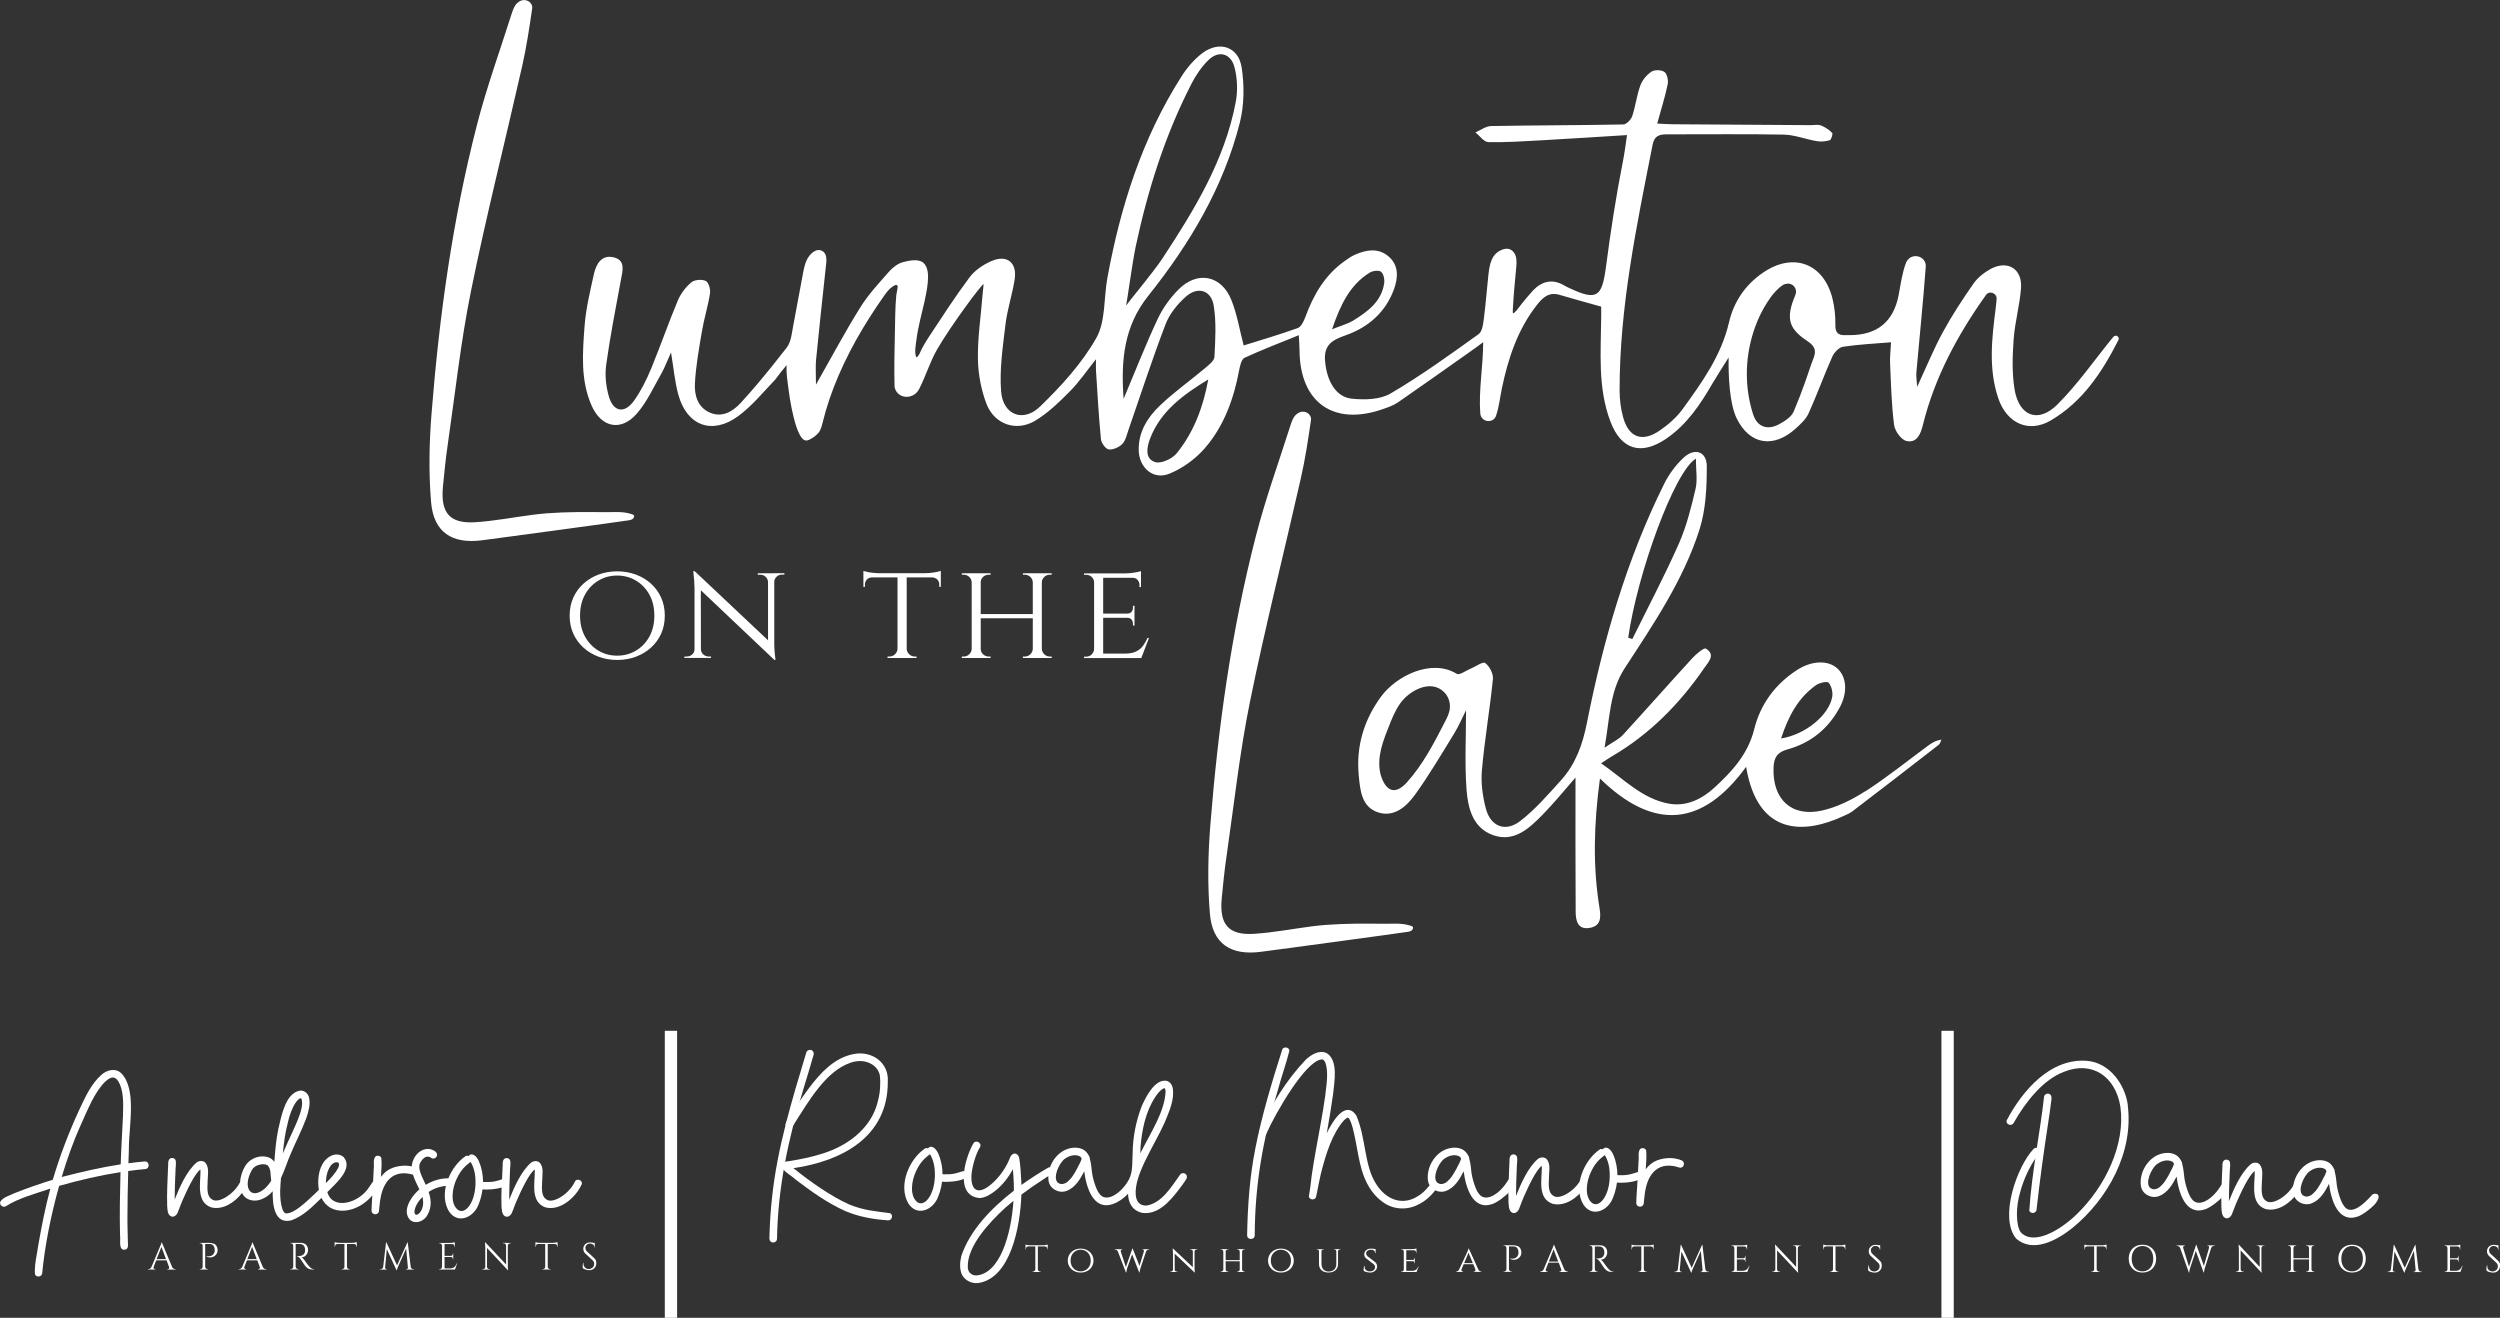 <?xml version="1.0" encoding="UTF-8"?>
<svg id="Layer_1" xmlns="http://www.w3.org/2000/svg" viewBox="0 0 473.45 249.57">
  <rect x="0" y="0" width="473.45" height="249.57" fill="#333333" stroke="none"/>
  <defs>
    <style>
      .cls-1 {
        fill: #fff;
      }
    </style>
  </defs>
  <g>
    <path class="cls-1" d="M400.2,63.82l-.02.02c-3.49,4.28-6.66,8.88-10.55,12.76-3.62,3.62-7.26,2.24-8.11-2.85-.51-3.09-.4-6.33-.18-9.47.24-3.25,1.15-6.45,1.4-9.7.28-3.64-2.51-5.38-5.73-3.66-1.24.67-2.47,1.65-3.28,2.8-2.07,2.97-4.07,6.02-5.8,9.2-1.71,3.14-3.07,6.48-4.86,10.34-.08-1.34-.21-2.03-.15-2.7.59-6.69,1.29-13.38,1.78-20.07v-.26c-.11-1.71-2.39-2.34-3.43-.99-.13.17-.24.34-.31.53-.74,1.93-1,4.04-1.39,6.09-.97,5.08-4.07,7.62-9.31,7.61-.27,0-.55-.01-.82,0-1.36.05-1.89-.5-1.86-1.96.03-1.62-.14-3.28-.52-4.86-1.63-6.78-7.43-8.95-13.16-5.03-3.4,2.32-5.56,5.54-6.47,9.46-1.47,6.3-5.13,11.37-8.81,16.44-1.15,1.58-2.74,2.95-4.36,4.05-3.26,2.22-5.78,1.29-6.85-2.47-.47-1.64-.68-3.4-.69-5.1-.03-15.82,3.22-31.22,6.26-46.63.32-1.66,1.3-1.94,2.71-1.93,7.36.02,14.72-.09,22.09.05,2.1.04,4.18.89,6.29,1.24.8.14,1.69.06,2.46-.18.28-.09.61-1.2.45-1.38-.58-.59-1.33-1.1-2.11-1.41-.55-.22-1.26-.06-1.89-.06-8.73-.05-17.45-.11-26.18-.17-.86,0-1.74-.07-2.96-.13.74-2.71,1.49-5.03,1.98-7.4.16-.75-.07-1.97-.59-2.36-.56-.43-1.89-.46-2.48-.07-.91.6-1.74,1.62-2.11,2.64-.68,1.86-.89,3.89-1.53,5.78-.22.66-1.09,1.57-1.68,1.58-8.34.16-16.7.15-25.04.3-1,.02-1.99.78-2.97,1.2.81.65,1.61,1.82,2.44,1.84,3.34.08,6.71-.16,10.05-.34,5.3-.3,10.61-.64,16.22-.99-.36,2.43-.47,3.41-.8,5.08-1.3,6.56-2.31,13.18-3.18,19.81-.76,5.8-1.7,6.54-6.93,4.09-.33-.16-.66-.3-.97-.49-2.23-1.33-4.23-.83-5.91.92-.75.83-1.47,1.68-2.17,2.55-.37.47-.72,1-1.14,1.43-.22.24-.36.35-.44.34-.11,0-.11-.24-.09-.66.13-2.62.38-5.24.63-7.86.07-.72.14-1.47-.05-2.18s-.72-1.36-1.44-1.49c-.36-.06-.72,0-1.07.13-2.16.76-2.47,2.86-2.7,4.84-.3,2.66-.48,5.32-.82,7.97-.14,1.11-.28,2.67-1.01,3.2-5.45,3.91-10.9,7.86-16.68,11.25-1.99,1.17-4.93,1.24-7.35.99-3.07-.32-4.76-3.39-5.07-7.18-.25-3.02,1.37-3.94,3.89-4.82,4.27-1.49,7.59-4.37,9.17-8.74.78-2.17.97-4.58-1.13-6.28-1.92-1.56-4.09-1.18-6.19-.28-.74.32-1.43.8-2.09,1.28-3.7,2.65-5.85,6.37-7.38,10.55-.29.78-.78,1.85-1.43,2.09-3.39,1.23-6.85,2.23-10.25,3.3-.76-2.88-1.23-5.87-2.33-8.61-1.9-4.72-6.47-5.59-10.05-1.95-1.57,1.59-2.95,3.51-3.9,5.53-2.26,4.82-4.2,9.78-6.46,15.14-.53-7.3.05-13.72,4.68-19.52,7.82-9.8,14.22-20.5,17.33-32.78.84-3.32.87-7.05.35-10.45-.6-3.95-4.23-5.13-7.44-2.72-1.55,1.17-2.91,2.76-3.96,4.42-7.44,11.68-11.55,24.61-14.03,38.13-.7,3.84-.31,8.24-2.11,11.42-2.73,4.8-6.63,9.08-10.64,12.96-3.22,3.11-7.04,1.57-7.38-2.88-.32-4.18.33-8.47.83-12.67.34-2.87,1.3-5.67,1.74-8.53.49-3.2-1.47-4.76-4.43-3.46-1.53.68-3.11,1.73-4.09,3.04-2.77,3.7-5.27,7.59-7.82,11.45-.44.66-.82,1.35-1.21,2.05-.23.41-.61,1.56-1.06,1.68-.45-.81-.09-2.57.03-3.49.16-1.22.41-2.43.69-3.63.54-2.32,1.19-4.64,1.43-7.02.12-1.17.15-2.91-.83-3.76-.95-.83-2.74-.41-3.84-.13-.99.25-1.97,1.01-2.66,1.8-1.91,2.18-3.93,4.33-5.45,6.78-2.86,4.58-5.4,9.36-8.39,14.62,0-1.94-.11-3.34.02-4.72.57-5.87,1.22-11.74,1.85-17.61.1-.92.34-2.3-.57-2.91-1.18-.8-2.45.49-2.97,1.49-.44.85-.62,1.8-.8,2.75l-1.89,10.13c-.24,1.29-.37,2.82-1.18,3.86-.92,1.18-1.84,2.35-2.78,3.52-1.91,2.36-3.85,4.7-5.91,6.93-1.46,1.59-3.5,2.89-5.86,1.86-2.32-1.01-2.95-3.3-2.84-5.49.18-3.33.78-6.65,1.34-9.95.41-2.41,1.16-4.77,1.53-7.18.11-.75-.28-2.07-.82-2.32-.74-.34-2.11-.24-2.72.27-1.06.89-2.01,2.13-2.55,3.41-1.79,4.27-3.3,8.66-5.07,12.94-.87,2.1-1.91,4.2-3.22,6.04-1.81,2.55-3.95,2.18-4.8-.84-.53-1.88-.76-4-.49-5.92.75-5.39,1.8-10.74,2.79-16.09.32-1.74.95-3.72-1.38-4.28-2.24-.55-3.3,1.24-3.72,3.11-.72,3.27-1.53,6.57-1.78,9.89-.37,5.05-.81,10.2,1.32,15.05,1.84,4.21,5.58,5,8.59,1.53,1.93-2.22,3.18-5.03,4.66-7.62.64-1.13,1.08-2.36,1.8-3.95.52,3.07.72,5.63,1.4,8.05,1.62,5.85,6.41,7.63,11.33,4.01,2.6-1.91,4.7-4.51,6.96-6.86.7-.93,1.45-1.91,2.2-2.8-.01.07-.01.14-.01.21-.06,1.41.18,2.87.36,4.27.32,2.45.76,4.91,1.52,7.26.13.39.29.78.47,1.15.26.54.75,1.48,1.49,1.39.22-.03.42-.12.61-.22.57-.3,1.11-.68,1.54-1.17.51-.59.64-1.22.83-1.95.19-.74.38-1.48.59-2.22.43-1.49.93-2.95,1.48-4.39,1.19-3.11,2.64-6.13,4.26-9.04,1.61-2.89,3.4-5.68,5.3-8.38.45-.64.95-1.32,1.6-1.76.24-.17.75-.5.95-.21.16.24-.2,1.51-.22,1.84-.23,2.47-.21,4.96-.27,7.43-.08,3.25-.14,6.51-.06,9.76,0,.16.03.32.09.49.65,1.95,3.33,2.06,4.42.32.06-.09.11-.2.17-.29,1.24-2.42,2.02-5.09,3.37-7.44,2.5-4.35,8.53-12.52,8.82-12.38-.07.75-.16,1.5-.22,2.25-.32,3.98-.93,7.97-.86,11.95.05,2.85.61,5.83,1.63,8.49,1.48,3.84,5.59,5.3,9.15,3.21,2.47-1.46,4.62-3.57,6.67-5.63,1.72-1.73,3.11-3.8,4.91-6.05,0,1.05-.03,1.59,0,2.14.28,4.34.52,8.69.94,13.01.07.72.9,1.86,1.48,1.93.82.1,1.96-.41,2.57-1.04.64-.66.84-1.76,1.17-2.68,2.32-6.68,4.5-13.42,7.03-20.02.74-1.95,2.25-3.78,3.83-5.19,2.26-2.01,4.81-1.24,5.28,1.72.51,3.16.3,6.47.13,9.7-.04.74-1.09,1.53-1.8,2.14-2.84,2.39-5.91,4.55-8.57,7.11-2.31,2.22-4.03,4.95-3.97,8.39.07,3.36,2.77,5.72,5.83,4.46,2.49-1.01,4.92-2.78,6.69-4.82,3.64-4.19,5.49-9.35,6.51-14.81.16-.82.43-2.04,1.01-2.31,3.26-1.51,6.61-2.78,10.28-4.28.07,1.39.13,2.18.14,2.97.1,9.76,6.43,14.25,15.65,11.07,1.03-.35,2.1-.71,2.99-1.32,4.55-3.14,9.05-6.34,13.57-9.53.68-.49,1.72-1.2,2.57-1.87,0,4.51-.89,9.14-.55,13.5.13,1.69,2.48,1.99,3.01.38v-.03c.55-1.63.72-3.37,1.07-5.06,1.18-5.66,2.95-11.07,6.55-15.72,1.09-1.4,2.28-2.65,4.35-2.04,2.57.76,5.17,1.47,7.92,2.24v1.8c-.05,6.71-.7,13.48,1.74,19.95,2.03,5.36,5.81,6.49,10.54,3.28,3.95-2.68,6.51-6.53,8.84-10.57.51-.89,2.57-4.12,3.01-4.83-.06,3.39.15,8.74,1.53,11.54,2.47,5.03,7,5.69,11.17,1.92.93-.84,1.95-1.78,2.45-2.89,1.6-3.53,2.91-7.2,4.49-10.74.35-.78,1.25-1.74,2.01-1.86,2.93-.45,5.92-.58,9.11-.85-.07,1.34-.24,2.68-.18,4.02.17,3.88.26,7.79.76,11.64.14,1.14,1.34,2.8,2.33,3.03,1.94.45,2.69-1.26,3.11-3,2.24-9.05,6.57-17.09,11.94-24.62,0,0,.01-.02.02-.03.66-.91,2.11-.34,2.01.78-.05.59-.1,1.19-.18,1.78-.72,5.7-1.4,11.41.5,17.01,1.61,4.76,5.77,6.63,9.91,4.21,6.09-3.57,9.75-9.18,12.84-15.24.31-.61-.52-1.14-.95-.61h0ZM259.38,51.64c.57-.36,1.72-.51,2.15-.18.49.37.71,1.45.61,2.15-.5,3.5-3.11,5.38-5.82,7.07-1.01.63-2.21.93-4.06,1.68,1.63-4.76,3.41-8.41,7.13-10.73h0ZM225.61,15.91c.85-1.65,1.94-3.27,3.26-4.55,1.92-1.87,4.2-1.27,4.9,1.31.57,2.11.66,4.54.25,6.69-2.1,11.02-7.84,20.39-13.88,29.59-1.69,2.57-6.59,8.44-6.88,8.91.16-.53,1.17-8.12,1.82-11.17,2.28-10.68,5.53-21.04,10.54-30.78h0ZM222.81,85.88c-.84,1.03-2.98,1.99-4.07,1.63-2.01-.67-1.53-2.89-.93-4.47,2.02-5.25,6.36-8.34,11.01-11.18-.94,5.18-2.72,9.99-6.01,14.03h0ZM342.96,69.14c-.34,1.01-.68,2.01-1.03,3.01-.69,1.95-1.43,3.88-2.24,5.79-.44,1.03-1.73,1.85-2.82,2.43-2.14,1.14-4.06.49-4.83-1.8-.09-.26-.16-.51-.24-.77-1.33-4.6-1.3-9.52.02-14.13.73-2.53,1.8-4.95,3.39-7.2.67-.95,1.49-1.88,2.45-2.5.23-.15.51-.22.82-.25,1.13-.12,1.97,1.03,1.54,2.09v.02c-.74,1.78-1.55,3.95-.68,5.82.41.89,1.14,1.59,1.89,2.2.87.7,2.32,1.3,2.47,2.56.1.86-.48,1.92-.74,2.72h0Z"/>
    <path class="cls-1" d="M353.23,149.85c-2.47,1.59-5.28,2.99-8.12,3.64-5.84,1.32-9.45-2.09-9.24-8.09.07-1.86.64-2.93,2.64-3.48,4.39-1.2,7.76-3.93,9.91-7.97,1.54-2.89,1.28-5.75-.44-7.34-1.74-1.62-4.85-1.53-7.6.24-4.18,2.68-7,6.53-8.16,11.22-1.18,4.75-4.17,7.99-7.51,11.06-2.41,2.22-5.37,3.68-8.7,3.06-5.07-.95-8.53-4.69-12.79-7.63.93-.61,1.43-.97,1.97-1.28,7.21-4.2,12.9-9.98,17.59-16.81.77-1.12,2.18-2.48.28-3.64-.37-.22-1.86,1.04-2.59,1.84-4.41,4.81-8.72,9.7-13.13,14.51-.75.82-1.85,1.31-3.47,2.42,1.01-5.63.96-10.66,3.79-15.01,5.46-8.38,11.13-16.7,14.19-26.3,1.2-3.78,1.39-8,1.38-12.01-.01-2.78-2.28-3.55-4.37-1.62-1.49,1.38-2.79,3.14-3.7,4.97-7.11,14.34-11.53,29.6-14.62,45.23-.82,4.15-2.15,7.87-4.97,10.97-2.43,2.68-4.83,5.47-7.67,7.66-2.81,2.16-5.6,1.05-6.51-2.36-.61-2.33-.96-4.86-.75-7.25.51-5.78,1.51-11.51,2.09-17.29.1-1-.66-2.43-1.47-3.03-.43-.32-1.85.71-2.83,1.11-.85.35-2.05,1.24-2.53.95-4.84-2.99-11.56.44-14.4,4.36-3.23,4.45-4.7,9.4-4.18,14.87.27,2.82.52,5.99,3.7,7.01,3.01.96,5.33-1.12,6.93-3.32,2.7-3.74,5.05-7.74,7.47-11.68.86-1.39,1.49-2.93,2.22-4.36,0,5.07-.27,10.06.09,15,.26,3.53,1.18,7.32,5.08,8.68,3.95,1.36,6.75-1.28,9.26-3.82,2.26-2.3,4.29-4.81,6.3-7.11,0,8.46-.03,16.97.03,25.48.01,1.57.38,3.35,2.57,3.01,2.08-.32,2.28-1.75,1.96-3.7-1.3-7.93-1.11-15.86.07-24.61,10.18,9.95,19.41,9.17,27.68-2.21,2.18,13.1,10.97,12.8,18.45,9.32.57-.27,1.19-.51,1.68-.89,5.47-4.18,10.93-8.38,16.36-12.61.26-.2.33-.64.49-.96-1.12.16-1.84.64-2.55,1.16-3.95,2.91-7.78,6-11.9,8.66h0ZM343.91,129.76c.64-.45,2.1-.79,2.39-.47.55.62.83,1.8.69,2.65-.59,3.47-5.06,7.18-9.69,7.91,1.38-4.21,3.22-7.68,6.61-10.09h0ZM321.17,86.85c0,2.2.33,4.07-.07,5.76-.83,3.52-1.72,7.09-3.17,10.38-2.71,6.11-5.84,12.03-8.8,18.04-.26-.09-.52-.18-.78-.26,1.72-12.08,8.72-31.47,12.82-33.92h0ZM274.58,134.12c-.09.94-.53,1.8-.97,2.64-2.06,4.01-4.16,8.07-7.18,11.41-.79.88-1.93,1.77-3.03,1.36-.53-.2-.92-.66-1.22-1.14-.95-1.55-1.13-3.48-.87-5.28.12-.83.32-1.65.57-2.45.29-.93.65-1.85,1.01-2.76.63-1.62,1.27-3.26,2.28-4.69,1.69-2.39,5.73-4.67,8.29-2.16.8.78,1.23,1.95,1.11,3.07h0Z"/>
    <path class="cls-1" d="M118.5,98.61c.45-.06,1.15-.07,1.45-.47.06-.07.1-.17.13-.28.01-.07.02-.15,0-.21-.1-.23-.61-.32-.82-.39-.34-.1-.7-.17-1.06-.21-.72-.09-1.45-.09-2.17-.07-1.38.03-2.77,0-4.15-.01-3.67-.01-7.34.05-10.98.52s-7.26,1.18-10.93,1.41c-4.85.3-6.55-1.82-6.09-6.7.25-2.62.51-5.24.89-7.84,1.42-9.78,2.48-19.65,4.44-29.32,2.89-14.23,6.47-28.32,9.67-42.48.82-3.63,1.38-7.32,1.91-11,.01-.11.01-.22,0-.33-.2-1.07-1.48-1.55-2.41-.97-.2.13-.39.27-.55.44-.53.57-.78,1.43-1.03,2.2-2.2,6.92-4.68,13.76-6.48,20.78-4.61,17.9-7.13,36.17-8.59,54.57-.45,5.59-.56,11.28-.09,16.86.48,5.69,3.95,7.96,9.69,7.2,1.8-.24,3.61-.48,5.41-.72,3.7-.49,7.39-1,11.09-1.5.32-.04.63-.09.95-.13,1.86-.25,3.71-.51,5.57-.76.93-.13,1.86-.26,2.78-.39.47-.06.93-.13,1.39-.2Z"/>
    <path class="cls-1" d="M266.75,175.21c-.34-.1-.7-.17-1.06-.21-.72-.09-1.45-.09-2.17-.07-1.38.03-2.77,0-4.15-.01-3.67-.01-7.34.05-10.98.52s-7.26,1.18-10.93,1.41c-4.85.3-6.55-1.82-6.09-6.7.25-2.62.51-5.24.89-7.84,1.42-9.78,2.48-19.65,4.44-29.32,2.89-14.23,6.47-28.32,9.67-42.48.82-3.63,1.38-7.32,1.91-11,.01-.11.01-.22,0-.33-.2-1.07-1.48-1.55-2.41-.97-.2.13-.39.27-.55.44-.53.57-.78,1.43-1.03,2.2-2.2,6.92-4.68,13.76-6.48,20.78-4.61,17.9-7.13,36.16-8.59,54.56-.45,5.59-.56,11.28-.09,16.86.48,5.69,3.95,7.96,9.69,7.2,1.8-.24,3.61-.48,5.41-.72,3.7-.49,7.39-1,11.09-1.5.32-.04.63-.09.95-.13,1.86-.25,3.71-.51,5.57-.76.93-.13,1.86-.26,2.78-.39.47-.06.93-.13,1.39-.2.45-.06,1.15-.07,1.45-.47.06-.07.1-.17.13-.28.01-.07.02-.15,0-.21-.1-.23-.61-.32-.82-.39h-.01Z"/>
    <path class="cls-1" d="M154.01,199.17c-.29-.54-1.17-.43-1.32.17-2.71,9.01-5.5,18.06-6.48,27.46-.26,2.31-.41,4.63-.48,6.95.02.45-.16.99.19,1.35.42.45,1.25.11,1.23-.51.17-9.73,2.12-18.85,5.01-28.4.63-2.05,1.25-4.1,1.84-6.16.09-.28.18-.58.01-.85Z"/>
  </g>
  <g>
    <path class="cls-1" d="M123.27,110.52c-.83-.75-1.79-1.32-2.88-1.72-1.1-.4-2.27-.6-3.51-.6s-2.41.2-3.5.6c-1.09.4-2.04.98-2.87,1.72s-1.47,1.63-1.94,2.66c-.46,1.02-.69,2.16-.69,3.41s.23,2.38.69,3.41c.46,1.02,1.11,1.91,1.94,2.66s1.79,1.32,2.87,1.72c1.09.4,2.25.6,3.5.6s2.42-.2,3.51-.6,2.06-.98,2.88-1.72,1.47-1.63,1.94-2.66c.46-1.02.69-2.16.69-3.41s-.23-2.38-.69-3.41c-.46-1.02-1.11-1.91-1.94-2.66ZM122.99,120.54c-.62,1.14-1.47,2.03-2.54,2.67s-2.26.96-3.58.96-2.48-.32-3.55-.96-1.91-1.53-2.54-2.67c-.62-1.14-.93-2.46-.93-3.95s.31-2.84.93-3.97c.62-1.13,1.47-2.02,2.54-2.66,1.07-.64,2.25-.96,3.55-.96s2.51.32,3.58.96c1.07.64,1.91,1.53,2.54,2.66.62,1.13.93,2.45.93,3.97s-.31,2.81-.93,3.95Z"/>
    <path class="cls-1" d="M146.55,108.57h-3.04v.27h.45c.41,0,.76.13,1.04.4.28.27.44.6.45.99v11.03l-13.89-13.09h-.27c.16,1.32.24,2.43.24,3.34v11.43c0,.39-.14.72-.43.99-.29.27-.63.4-1.04.4h-.45v.27h5.05v-.27h-.45c-.39,0-.73-.13-1.03-.4-.29-.27-.44-.6-.44-.99h0l-.02-11.16,13.91,13.18h.24c-.09-.66-.15-1.25-.19-1.78-.04-.53-.05-1.07-.05-1.64v-11.33c0-.39.15-.72.44-.99.29-.27.64-.4,1.03-.4h.45v-.27h-2Z"/>
    <path class="cls-1" d="M176.32,108.48c-.4.04-.78.07-1.14.07h-8.68c-.36,0-.74-.02-1.15-.07-.41-.04-.78-.1-1.11-.17-.33-.07-.57-.13-.73-.19v3.02h.29v-.43c0-.37.12-.69.36-.95.24-.26.57-.4.98-.41h4.83v13.54c-.02.39-.18.73-.48,1.02s-.67.43-1.09.43h-.32v.27h5.5v-.27h-.29c-.43,0-.79-.14-1.1-.43-.3-.28-.46-.62-.48-1.02v-13.54h4.83c.41.02.73.16.98.41.24.26.36.57.36.95v.43h.29v-3.02c-.16.05-.41.12-.75.19-.34.07-.71.13-1.11.17Z"/>
    <path class="cls-1" d="M197.22,108.57h-3.5v.27h.32c.43,0,.79.14,1.08.41.29.28.45.62.47,1.03v6.01h-9.86v-6.01c0-.41.15-.75.45-1.03.3-.28.67-.41,1.1-.41h.32v-.27h-5.45v.27h.32c.43,0,.79.14,1.08.41.29.28.45.62.47,1.03v12.61c-.02.39-.17.73-.47,1.02-.29.28-.65.43-1.08.43h-.32v.27h5.45v-.27h-.32c-.43,0-.79-.14-1.1-.43-.3-.28-.45-.62-.45-1.02v-5.8h9.86v5.8c-.02.39-.17.73-.47,1.02-.29.28-.65.43-1.08.43h-.32v.27h5.45v-.27h-.32c-.43,0-.79-.14-1.08-.43-.29-.28-.45-.62-.47-1.02v-12.61c.02-.41.17-.75.47-1.03.29-.28.65-.41,1.08-.41h.32v-.27h-1.95Z"/>
    <path class="cls-1" d="M217.33,120.78c-.25.57-.54,1.08-.88,1.54-.34.45-.78.81-1.32,1.07-.54.26-1.26.39-2.15.39h-4.06v-6.78h4.54c.37,0,.65.11.83.33s.27.49.27.79v.35h.29v-3.74h-.29v.35c0,.3-.09.57-.27.79s-.45.33-.83.33h-4.54v-6.78h5.53c.41,0,.73.13.98.4s.36.59.36.96v.4h.29v-3.02c-.23.09-.66.18-1.28.28-.62.1-1.21.15-1.76.15h-7.75v.27h.37c.44,0,.81.13,1.09.4.28.27.44.61.45,1.02v12.63c-.02.39-.17.73-.45,1.02s-.65.43-1.09.43h-.37v.27h10.84l1.47-3.82h-.27Z"/>
  </g>
  <rect class="cls-1" x="125.9" y="195.21" width="2.33" height="54.36"/>
  <rect class="cls-1" x="367.67" y="195.21" width="2.33" height="54.36"/>
  <path class="cls-1" d="M300.1,224.79c-.08-.08-.16-.2-.22-.33-.03-.04-.06-.07-.09-.11-.08-.12-.12-.26-.13-.4-.03-.14-.03-.29.02-.43.09-.26.16-.51.24-.77-.15.05-.28.15-.36.31-1.12,2.36-3.97,4.08-5.2,3.51-1.1-.53-1.13-1.67-1.01-3.8.03-1.06.31-2.32-.41-3.22-.44-.49-1.19-.44-1.69-.07-1.89,1.62-3.22,4.68-4.15,7.02,0-1.63.08-3.8.15-5.26-.02-.72.18-1.48.03-2.18-.16-.47-.84-.59-1.17-.23-.38.46-.18,1.13-.27,1.68-.09,2.4-.24,4.79-.16,7.19.06.61.03,1.33.48,1.81.67.6,1.41-.08,1.6-.78.15-.43.86-2.2.77-1.96.92-2.11,2.29-5.04,3.43-6,0,0,0,.01,0,.02.01.1.02.21.03.31,0,2.35-.83,5.85,2.02,6.87,2.35.6,4.77-1.13,6.15-3.13-.01-.01-.03-.02-.05-.04Z"/>
  <path class="cls-1" d="M305.51,218.65c-.25-.54-.65-1.17-1.27-1.3-.28-.06-.54.09-.68.3-.19-.08-.4-.09-.61.04-3.03,2.07-5.1,7.07-3.09,10.43,1.67,2.52,4.67,1.17,5.59-1.25,1.08-2.58,1.18-5.64.06-8.22ZM304.79,223.71c-.24,2.8-1.88,5.1-3.29,4.11-1.48-1.2-1.1-4.09-.17-5.96.76-1.56,1.48-2.27,2.55-3.09.04.04.09.08.13.13,0,.01,0,.01.02.03.71,1.31.94,2.83.77,4.79Z"/>
  <path class="cls-1" d="M310.63,222.06c-.31-.19-.64-.05-.95.06-1.3.4-1.69.46-3.02.44-.43.07-.62-.31-1.3-.06-.54.29-.43,1.17.17,1.32.89.47,7.02.03,5.1-1.77Z"/>
  <path class="cls-1" d="M177.7,218.48c-.25-.54-.65-1.17-1.27-1.3-.28-.06-.54.09-.68.3-.19-.08-.4-.09-.61.04-3.03,2.07-5.1,7.07-3.09,10.43,1.67,2.52,4.67,1.17,5.59-1.25,1.08-2.58,1.18-5.64.06-8.22ZM176.99,223.54c-.24,2.8-1.88,5.1-3.29,4.11-1.48-1.2-1.1-4.09-.17-5.96.76-1.56,1.48-2.27,2.55-3.09.04.04.09.08.13.13,0,.01,0,.01.02.03.71,1.31.94,2.83.77,4.79Z"/>
  <path class="cls-1" d="M182.83,221.89c-.31-.19-.64-.05-.95.06-1.3.4-1.69.46-3.02.44-.43.07-.62-.31-1.3-.06-.54.29-.43,1.17.17,1.32.89.47,7.02.03,5.1-1.77Z"/>
  <g>
    <path class="cls-1" d="M27.44,219.95c-1.04.09-2.08.21-3.12.35.03-.93.05-1.85.09-2.78-.05-4.02,1.58-11.33-1.49-14.31-1.08-1-2.71-.58-3.7.33-2.03,1.78-3.13,4.36-4.27,6.76-1.95,4.25-3.63,8.63-4.95,13.12-2.45.76-4.87,1.59-7.25,2.54-.87.44-2.24.77-2.71,1.66-.18.6.53,1.15,1.06.82,2.45-1.55,5.38-2.31,8.43-3.34-.94,3.5-1.64,7.07-2.27,10.64-.24,1.84-.78,3.73-.64,5.58.26.71,1.41.49,1.38-.28.48-5.03,1.63-10.88,3.2-16.46,3.85-1.1,7.81-2.01,11.62-2.6-.1,3.97-.19,7.95-.09,11.92.17.87-.41,2.97.99,2.76.72-.21.49-1.04.49-1.61-.04-1.23-.07-2.45-.08-3.68,0-3.2.06-6.4.15-9.6,1.07-.15,2.13-.28,3.17-.37.93,0,.95-1.44,0-1.44ZM15.17,213.33c1.39-3.07,2.73-6.55,4.83-8.56,1.13-.97,1.76-.93,2.39-.02,1.03,1.71.98,3.99.9,6.6-.14,3.05-.34,6.1-.43,9.15-3.77.58-7.49,1.45-11.18,2.4,1.03-3.43,2.21-6.71,3.49-9.58Z"/>
    <path class="cls-1" d="M108.89,223.76c-1.12,2.36-3.97,4.08-5.2,3.51-1.1-.53-1.13-1.67-1.01-3.8.03-1.06.31-2.32-.41-3.22-.44-.49-1.19-.44-1.69-.07-1.89,1.62-3.22,4.68-4.15,7.02,0-1.63.08-3.8.15-5.26-.02-.72.18-1.48.03-2.18-.16-.47-.84-.59-1.17-.23-.38.46-.18,1.13-.27,1.68-.03.71-.06,1.42-.09,2.13-.07.02-.14.05-.21.07-1.3.4-1.69.46-3.02.44-.14.02-.25,0-.37-.04-.01-1.33-.26-2.66-.78-3.88-.25-.54-.65-1.17-1.27-1.3-.28-.06-.54.09-.68.3-.19-.08-.4-.09-.61.04-1.37.94-2.54,2.47-3.23,4.19-.03,0-.05-.01-.08-.01-1.48,0-2.93.46-4.2,1.23-.82-1.78-1.75-3.33-.86-4.49.65-.94,1.31-1.07,2.01-.54.52.26,1.14-.3.97-.85-.19-.52-.82-.76-1.32-.88-1.87-.29-3.34,1.51-3.45,3.27-1.2-.26-2.5-.13-3.65.28-.94.37-1.65.97-2.19,1.71.06-1.19.2-2.41.08-3.57-.16-.47-.84-.59-1.17-.23-.44.66-.15,1.59-.28,2.35-.03.76-.07,1.53-.11,2.29-.27.41-.62.92-.76,1.11-1.97,3.09-6.92,4.4-7.91.93,1.64-1.68,4.91-4.4,3.13-6.59-.65-.64-1.69-.66-2.47-.26-1.85.94-2.43,3.23-2.38,5.16,0,.43.05.85.12,1.25-.24.24-.48.47-.72.72-1.86,1.75-3.87,3.67-5.34,3.75-.96.23-1.44-2.6-1.22-5.34.04-.46.07-.9.1-1.35.79-1.67,1.31-3.43,1.8-4.48.95-2.29,2.12-4.49,2.98-6.82.42-1.23.81-2.56.56-3.86-.16-.84-.96-1.55-1.85-1.38-2.74.59-3.45,5.05-4.02,7.38-.4,2.01-.58,4.05-.72,6.09-.19-.26-.42-.49-.71-.67-1.63-.84-3.8-.14-4.77,1.39-.56.9-.95,2.02-1.01,3.12-1.16,2.3-3.93,3.95-5.13,3.38-1.1-.53-1.13-1.67-1.01-3.8.03-1.06.31-2.32-.41-3.22-.44-.49-1.19-.44-1.69-.07-1.89,1.62-3.22,4.68-4.15,7.02,0-1.63.08-3.8.15-5.26-.02-.72.18-1.48.03-2.18-.16-.47-.84-.59-1.17-.23-.38.46-.18,1.13-.27,1.68-.09,2.4-.24,4.79-.16,7.19.06.61.03,1.33.48,1.81.67.6,1.41-.08,1.6-.78.15-.43.86-2.2.77-1.96.92-2.11,2.29-5.04,3.43-6,0,0,0,.01,0,.02.01.1.02.21.03.31,0,2.35-.83,5.85,2.02,6.87,2.19.56,4.45-.91,5.86-2.74.05.11.09.23.16.33.79,1.24,2.49,1.4,3.73.78.74-.3,1.36-.8,1.9-1.42-.04,2.68.36,6.35,3.59,5.49,2.24-.81,3.95-2.58,5.65-4.23.77,1.59,2.26,2.58,4.45,2.41,2.04-.2,3.87-1.32,5.18-2.88-.04.87-.14,1.74-.14,2.6,0,.08-.01.16-.02.25,0-.03.01-.05.02-.08,0,.09,0,.18,0,.27.11.48.76.7,1.13.38.13-.07.21-.24.26-.38.07-.55.11-1.25.2-1.83.49-4.06,2.65-6.19,6.25-5.14.3.97.8,1.94,1.21,2.79-.55.48-1.05,1.03-1.46,1.64-.62.92-1.13,2.05-.85,3.17.58,2.07,3,1.63,3.86,0,.84-1.52.67-2.98.2-4.33.79-.51,1.68-.89,2.62-1.05.42-.07.38-.08.65-.09-.38,1.67-.27,3.39.58,4.81,1.67,2.52,4.67,1.17,5.59-1.25.38-.92.64-1.9.76-2.9.94.09,2.53-.02,3.62-.35-.04,1.16-.06,2.33-.02,3.49.06.61.03,1.33.48,1.81.67.6,1.41-.08,1.6-.78.15-.43.86-2.2.77-1.96.92-2.11,2.29-5.04,3.43-6,0,0,0,.01,0,.02.01.1.02.21.03.31,0,2.35-.83,5.85,2.02,6.87,2.86.73,5.83-1.99,6.89-4.44.14-.75-.97-1.13-1.33-.46ZM54.5,212.62c.76-3.33,2.11-4.9,2.57-4.58.77,1.86-1.65,6.02-3,9.26-.18.38-.35.76-.5,1.14.17-1.95.42-3.84.94-5.81ZM50.21,225.04c-2.7,2.35-4.33-.09-2.57-3.36.7-1.38,2.83-1.43,3.16-.85.55.8.39,1.46.56,2.77-.32.52-.69,1-1.15,1.43ZM63.79,220.11c.43.01.53.3.28,1.03-.54,1.03-1.4,1.97-2.35,2.92-.03-2.02.86-3.98,2.07-3.95ZM78.84,230.05s-.07-.02-.1-.03c-.03-.02-.07-.04-.1-.06-.01-.01-.01-.01-.02-.02-.02-.03-.04-.07-.06-.1,0-.03-.02-.05-.03-.08-.01-.05-.02-.1-.03-.14,0-.06-.01-.12-.01-.18.08-.91.66-1.91,1.53-2.76.04.15.06.29.06.41.33,2.06-.9,3.05-1.25,2.96ZM89.99,225c-.24,2.8-1.88,5.1-3.29,4.11-1.48-1.2-1.1-4.09-.17-5.96.76-1.56,1.48-2.27,2.55-3.09.04.04.09.08.13.13,0,.01,0,.01.02.03.71,1.31.94,2.83.77,4.79Z"/>
  </g>
  <path class="cls-1" d="M318.57,219.8c-1.46-.67-3.21-.6-4.71-.07-.94.37-1.65.97-2.19,1.71.06-1.19.2-2.41.08-3.57-.16-.47-.84-.59-1.17-.23-.44.66-.15,1.59-.28,2.35-.06,1.61-.16,3.21-.26,4.81-.04.92-.15,1.84-.15,2.75,0,.08-.01.16-.02.25,0-.03.01-.05.02-.08,0,.09,0,.18,0,.27.11.48.76.7,1.13.38.13-.07.21-.24.26-.38.07-.55.11-1.25.2-1.83.51-4.2,2.8-6.34,6.62-5.03.75.15,1.13-.97.46-1.33Z"/>
  <path class="cls-1" d="M168.58,229.76c-2.67-.37-4.97-.51-7.76-1.66-3.28-1.44-7.44-4.34-10.55-6.87,9.15-1.35,17.93-5.9,17.86-16.41.23-3.63-3.08-5.89-6.47-5.2-3.68.69-6.34,3.62-8.49,6.49-1.42,1.93-2.76,3.91-4.01,5.95-.17.33-.48.67-.36,1.07.15.6,1.02.72,1.32.17,3.06-4.83,6.25-10.41,10.9-12.02,2.19-.79,4.23-.11,5.18,1.31.48.85.43.96.5,2.14,0,1.74-.1,2.5-.53,4.14-1.27,4.82-5.58,8.09-10.35,9.58-2.1.68-4.27,1.12-6.44,1.45-.38.08-.83.04-1.13.34-.97,1.15,1.71,2.37,2.38,3.11,2.98,2.27,6.07,4.49,9.5,6.02,2.56,1.08,5.33,1.56,8.09,1.74.71.01.99-.99.36-1.35Z"/>
  <path class="cls-1" d="M198.63,221.06c-1.68.97-3.45,2.1-5.2,3.35,0-.1,0-.21,0-.31-.09-1.58-.14-3.16-.4-4.72-.04-.24-.13-.47-.29-.65-.65-.66-1.36,0-1.54.72-.96,2.31-2.53,4.18-4.08,5.29-2.16,1.52-3.35.43-3.13-2.38.12-1.3.76-3.8,1.59-5.08.47-.8-.77-1.55-1.25-.73-1.57,2.72-3.66,9.98,1.24,10.34,1.15-.09,2.16-.77,3.03-1.47,1.34-1.1,2.4-2.48,3.23-3.98.03.46.06.95.1,1.47.06.79.09,1.66.08,2.58-4.36,3.37-8.35,7.57-9.96,12.38-.26,1.15-.37,2.42.12,3.52.58,1.12,1.87,1.74,3.1,1.59,6.1-.91,7.95-10.62,8.16-16.74,1.3-.99,2.65-1.92,4.25-2.95.53-.45,1.36-.66,1.66-1.31.13-.44-.23-.92-.7-.91ZM184.82,241.55c-.88-.03-1.52-.64-1.54-1.57-.14-3.86,3.84-8.28,7.18-11.33.5-.43.99-.84,1.47-1.23-.42,6.32-2.55,13.85-7.1,14.13Z"/>
  <g>
    <path class="cls-1" d="M224.76,222.69c-.15-.6-1.02-.71-1.32-.17-1.81,2.58-3.49,5.27-6.27,5.79-.81.04-1.88-.22-2.08-1.93-.35-3.89,3.38-9.15,5.49-13.83.83-2.06,1.9-4.29,1.5-6.56-.14-.61-.57-1.19-1.22-1.31-2.19-.32-3.89,3.11-4.64,4.8-1.08,2.83-1.69,5.85-1.72,8.88-.11,2.44.06,3.95-1.03,5.57-1.38,2.15-4.06,3.98-5.33,2.05-.46-.54-1.26-2.72-1.39-4.4,0-.04-.1-1.23-.36-2.16,0-.18-.03-.34-.16-.48-.08-.19-.16-.35-.26-.46-.73-1.15-2.25-1.31-3.47-.99-2.53.63-4.29,3.55-3.93,6.09.2,1.56,1.96,2.5,3.41,1.96,1.64-.62,2.58-2.2,3.35-3.72.38,3.01,1.69,7.5,5.44,6.2,1.1-.4,2.06-1.09,2.86-1.94.05,1.68.72,3.12,2.65,3.61,2.96.44,5.21-2.13,6.85-4.25.54-.71,1.09-1.42,1.55-2.19.1-.17.12-.37.07-.56ZM202.78,223.19c-.75.77-.78.84-1.52,1.04-.53,0-.45,0-.89-.23-1.07-.88.13-3.65,1.24-4.52,1.12-.81,2.21-.85,2.88-.49.13.04.25.21.37.45-.19.41-.32.89-.54,1.18-.44.96-1.19,2.21-1.54,2.57ZM218.79,207.72c.5-.69.89-1.25,1.58-1.6.02,0,.05-.02.08-.02,0,0,0,0,.04-.01,0,0,.02,0,.03,0,0,0,.01,0,.02,0,0,0-.01,0-.01,0,.01,0,.02,0,.04,0,0,0,0,0,0,0,0,0,0,0,0,0,0,0,.01.01.02.02.01.02.03.05.04.07.15.5.06.18.11.51-.15,3.81-2.76,7.69-4.79,11.73.01-.42.02-.84.05-1.26.25-3.17.95-6.65,2.81-9.46Z"/>
    <path class="cls-1" d="M220.52,206.09s-.02,0-.03,0c-.01,0-.03,0-.04.01,0,0,.03,0,.07,0Z"/>
    <polygon class="cls-1" points="220.54 206.09 220.54 206.09 220.54 206.08 220.54 206.08 220.54 206.09"/>
    <polygon class="cls-1" points="220.59 206.11 220.59 206.11 220.59 206.11 220.59 206.11 220.59 206.11"/>
  </g>
  <path class="cls-1" d="M286.01,222.91c-.09.18-.56.84-.68,1.02-1.38,2.15-4.06,3.98-5.33,2.05-.46-.54-1.26-2.72-1.39-4.4,0-.04-.1-1.23-.36-2.16,0-.18-.03-.34-.16-.48-.08-.19-.16-.35-.26-.46-.73-1.15-2.25-1.31-3.47-.99-2.53.63-4.29,3.55-3.93,6.09.2,1.56,1.96,2.5,3.41,1.96,1.64-.62,2.58-2.2,3.35-3.72.38,3.01,1.69,7.5,5.44,6.2,1.05-.38,2.45-1.5,3.23-2.31.02-.92.05-1.88.15-2.8ZM276.18,220.62c-.44.96-1.19,2.21-1.54,2.57-.75.77-.78.84-1.52,1.04-.53,0-.45,0-.89-.23-1.07-.88.13-3.65,1.24-4.52,1.12-.81,2.21-.85,2.88-.49.13.04.25.21.37.45-.19.41-.32.89-.54,1.18Z"/>
  <path class="cls-1" d="M435.11,225.78c-.08-.08-.16-.2-.22-.33-.03-.04-.06-.07-.09-.11-.08-.12-.12-.26-.13-.4-.03-.14-.03-.29.02-.43.09-.26.16-.51.24-.77-.15.05-.28.15-.36.31-1.12,2.36-3.97,4.08-5.2,3.51-1.1-.53-1.13-1.67-1.01-3.8.03-1.06.31-2.32-.41-3.22-.44-.49-1.19-.44-1.69-.07-1.89,1.62-3.22,4.68-4.15,7.02,0-1.63.08-3.8.15-5.26-.02-.72.18-1.48.03-2.18-.16-.47-.84-.59-1.17-.23-.38.46-.18,1.13-.27,1.68-.09,2.4-.24,4.79-.16,7.19.06.61.03,1.33.48,1.81.67.6,1.41-.08,1.6-.78.15-.43.86-2.2.77-1.96.92-2.11,2.29-5.04,3.43-6,0,0,0,.01,0,.02.01.1.02.21.03.31,0,2.35-.83,5.85,2.02,6.87,2.35.6,4.77-1.13,6.15-3.13-.01-.01-.03-.02-.05-.04Z"/>
  <path class="cls-1" d="M421.02,223.9c-.09.18-.56.84-.68,1.02-1.38,2.15-4.06,3.98-5.33,2.05-.46-.54-1.26-2.72-1.39-4.4,0-.04-.1-1.23-.36-2.16,0-.18-.03-.34-.16-.48-.08-.19-.16-.35-.26-.46-.73-1.15-2.25-1.31-3.47-.99-2.53.63-4.29,3.55-3.93,6.09.2,1.56,1.96,2.5,3.41,1.96,1.64-.62,2.58-2.2,3.35-3.72.38,3.01,1.69,7.5,5.44,6.2,1.05-.38,2.45-1.5,3.23-2.31.02-.92.05-1.88.15-2.8ZM411.18,221.61c-.44.96-1.19,2.21-1.54,2.57-.75.77-.78.84-1.52,1.04-.53,0-.45,0-.89-.23-1.07-.88.13-3.65,1.24-4.52,1.12-.81,2.21-.85,2.88-.49.13.04.25.21.37.45-.19.41-.32.89-.54,1.18Z"/>
  <path class="cls-1" d="M449.21,226.3c-1.69,1.92-4.06,3.98-5.33,2.05-.46-.54-1.26-2.72-1.39-4.4,0-.04-.1-1.23-.36-2.16,0-.18-.03-.34-.16-.48-.08-.19-.16-.35-.26-.46-.73-1.15-2.25-1.31-3.47-.99-2.53.63-4.29,3.55-3.93,6.09.2,1.56,1.96,2.5,3.41,1.96,1.64-.62,2.58-2.2,3.35-3.72.38,3.01,1.69,7.5,5.44,6.2,1.05-.38,2.45-1.5,3.23-2.31,1.7-2.08-.08-2.29-.53-1.78ZM440.06,222.99c-.44.96-1.19,2.21-1.54,2.57-.75.77-.78.84-1.52,1.04-.53,0-.45,0-.89-.23-1.07-.88.13-3.65,1.24-4.52,1.12-.81,2.21-.85,2.88-.49.13.04.25.21.37.45-.19.41-.32.89-.54,1.18Z"/>
  <path class="cls-1" d="M242.79,198.89c-1.94,6.12-3.81,12.28-5.05,18.58-1.08,5.42-1.46,10.94-1.56,16.46,0,.93,1.44.95,1.44,0,.04-9.61,1.55-18.3,4.41-27.59.65-2.47,1.55-4.91,2.16-7.36-.06-.75-1.23-.84-1.41-.1Z"/>
  <g>
    <path class="cls-1" d="M271.37,223.86c-.19-.03-.57.51-.67.66-.77.96-1.36,1.51-2.12,1.97-2.97,1.95-6.12.69-7.95-2.24-2.3-3.49-1.92-8.8-3.79-13.03-2.08-2.96-4.52,1.22-5.58,3.39.44-2.46.86-4.91,1.2-7.39.22-2.26,1.04-6.32-1.17-7.76-1.38-.7-2.92.24-3.95,1.17-3.75,3.91-6.63,8.67-8.86,13.59-.24.91,1.13,1.29,1.39.38,1.7-3.83,7.33-13.61,10.37-13.96.89-.19,1.3,2.02.99,4.67-.49,5.44-2.57,14.17-3.08,19.49-.1.61-.2,1.21-.28,1.82.15.6,1.03.72,1.33.17.04-.13.06-.26.09-.39,0,.02,0,.04,0,.06.05-.26.1-.52.15-.77,0,0,0,0,0,0,.22-1.14.45-2.28.71-3.42.97-3.85,2.17-7.63,4.4-10.14.34-.31.46-.36.59-.44.04-.02.09-.02.13-.04.05.03.09.05.14.08.01.01.03.03.04.04,1.09,1.63,1.51,6.62,2.4,9.66.67,2.37,1.89,4.67,3.92,6.14,1.85,1.44,4.44,1.68,6.55.68,1.59-.69,2.88-1.92,3.86-3.34.33-.53-.21-1.24-.82-1.06Z"/>
    <path class="cls-1" d="M249.3,226.47s-.02.09-.03.13c.02-.05.02-.09.03-.13Z"/>
  </g>
  <path class="cls-1" d="M388.09,207.17c-.45-.22-1.02.17-1,.66-.71,6.41-2.34,14.37-2.78,21.45.26.72,1.41.49,1.38-.28.65-5.69,1.28-10.39,2.14-15.97.22-1.54.48-3.08.65-4.63.06-.44.12-1.04-.4-1.23Z"/>
  <path class="cls-1" d="M402.97,209.29c-.53-3.91-3.41-7.93-7.55-8.37-7.07-.68-12.43,5.62-15.42,11.3-.14.76.97,1.13,1.33.46,2.35-4.15,5.66-8.23,9.51-9.69,5.39-2.19,9.82.91,10.72,6.61.99,7.05-2.82,15.15-8.38,20.46-2.95,2.85-8.03,5.93-10.49,3.31-.97-1.38-.93-4.92-.11-7.58.59-2.35,1.91-5.1,3.02-6.58.23-.38.75-.63.75-1.12.02-.62-.81-.96-1.23-.51-3.17,3.37-6.56,13-3.32,16.96,3.23,2.87,7.81.29,10.64-1.96,6.76-5.52,11.65-14.38,10.51-23.28Z"/>
  <g>
    <path class="cls-1" d="M32.87,240.26c-.12-.07-.22-.19-.29-.35h0l-1.93-4.63h-.06s-.01.1-.04.18-.06.17-.09.25c-.04.09-.08.19-.13.31l-1.64,3.9c-.08.15-.17.26-.28.33-.12.07-.23.11-.34.11h-.07v.07h1.45v-.07h-.07c-.06,0-.11-.02-.17-.05s-.1-.09-.12-.16c-.02-.06-.02-.14.01-.23l.49-1.24h1.95l.47,1.24c.05.14.04.25-.03.33-.07.08-.15.12-.25.12h-.06v.07h1.62v-.07h-.06c-.11,0-.23-.04-.35-.11ZM29.66,238.46l.91-2.32.87,2.32h-1.78Z"/>
    <path class="cls-1" d="M40.49,235.55c-.22-.11-.49-.17-.79-.17h-1.88v.07h.09c.13,0,.23.05.33.13.09.09.14.2.14.32v4c0,.13-.05.23-.14.32-.09.09-.2.13-.32.13h-.09v.07h1.58v-.07h-.09c-.13,0-.23-.04-.32-.13-.09-.09-.14-.2-.14-.32v-4.31h.83c.31,0,.55.1.71.3.17.2.25.47.26.8,0,.08,0,.16,0,.23,0,.08-.02.15-.04.2-.06.21-.16.37-.28.48-.12.12-.26.2-.4.24-.14.05-.28.07-.4.08s-.27,0-.44-.03v.07c.18.1.37.15.57.17.19.01.38,0,.57-.07.18-.06.35-.15.49-.27.14-.12.26-.27.35-.44.09-.18.13-.37.13-.6,0-.29-.06-.54-.18-.75-.12-.21-.29-.37-.51-.48Z"/>
    <path class="cls-1" d="M50.05,240.26c-.12-.07-.22-.19-.29-.35h0l-1.93-4.63h-.06s-.01.1-.04.18-.06.17-.09.25c-.04.09-.08.19-.13.31l-1.64,3.9c-.08.15-.17.26-.28.33-.12.07-.23.11-.34.11h-.07v.07h1.45v-.07h-.07c-.06,0-.11-.02-.17-.05s-.1-.09-.12-.16c-.02-.06-.02-.14.01-.23l.49-1.24h1.95l.47,1.24c.05.14.04.25-.03.33-.07.08-.15.12-.25.12h-.06v.07h1.62v-.07h-.06c-.11,0-.23-.04-.35-.11ZM46.84,238.46l.91-2.32.87,2.32h-1.78Z"/>
    <path class="cls-1" d="M58.83,240.09c-.1-.08-.19-.18-.29-.28-.07-.08-.16-.18-.26-.31-.1-.13-.2-.26-.3-.4-.1-.13-.21-.3-.34-.48-.07-.1-.16-.2-.25-.3s-.19-.17-.27-.21c.23,0,.44-.07.62-.2.19-.13.33-.3.44-.52.11-.21.16-.43.16-.66,0-.21-.03-.4-.1-.57-.07-.17-.16-.31-.28-.43s-.27-.21-.44-.27c-.18-.06-.37-.09-.59-.09h-1.95v.07h.09c.13,0,.23.05.32.13.09.09.14.2.14.32v4c0,.13-.05.23-.14.32-.09.09-.2.13-.32.13h-.09v.07h1.57v-.07h-.09c-.13,0-.23-.04-.33-.13-.09-.09-.14-.2-.14-.32v-4.3c.18,0,.34,0,.48,0,.14,0,.28,0,.41.01.27.01.49.12.65.31.16.2.24.46.25.78,0,.08,0,.16,0,.23,0,.08-.02.15-.04.2-.07.22-.17.38-.3.48-.13.11-.27.18-.42.21-.15.03-.29.05-.41.06-.11,0-.23,0-.38,0v.07c.13,0,.25.05.36.15s.21.21.3.33c0,.01.05.07.11.16.06.09.14.2.22.32.09.12.17.25.26.38.09.13.17.24.23.33.06.09.1.15.12.17.08.09.17.19.28.28.11.1.25.18.41.25.16.07.35.1.57.1h.4v-.07c-.14,0-.27-.02-.38-.07-.11-.05-.22-.11-.31-.19Z"/>
    <path class="cls-1" d="M67.02,235.35c-.12.01-.23.02-.34.02h-2.42c-.1,0-.21,0-.33-.02-.12-.01-.23-.03-.33-.05-.1-.02-.17-.04-.22-.06v.91h.07v-.13c0-.12.04-.22.12-.3.08-.08.18-.12.3-.13h1.36v4.32c0,.13-.05.23-.14.32-.09.09-.2.13-.32.13h-.09v.07h1.58v-.07h-.09c-.13,0-.23-.04-.32-.13-.09-.09-.14-.2-.14-.32v-4.32h1.36c.12,0,.22.05.3.13s.13.18.13.3v.12h.07s0-.56,0-.56v-.35s-.12.04-.22.06c-.1.02-.21.04-.33.05Z"/>
    <path class="cls-1" d="M77.97,240.24c-.1-.08-.16-.19-.19-.33l-.56-4.63h-.06l-1.97,4.36-2.01-4.36h-.07l-.54,4.63h0c-.02.14-.08.26-.18.34-.1.08-.22.12-.35.12h-.12v.07h1.4v-.06h-.11c-.08,0-.14-.03-.2-.1-.06-.07-.08-.14-.08-.21v-.02h0s.32-3.5.32-3.5l1.84,4h.07c.01-.1.04-.21.08-.32.04-.11.09-.25.17-.42l1.51-3.37.33,3.61h0v.02c0,.08-.03.15-.08.21-.05.06-.12.1-.2.1h-.11v.06h1.57v-.07h-.12c-.13,0-.24-.04-.34-.12Z"/>
    <path class="cls-1" d="M86.23,239.75c-.1.14-.23.26-.39.34-.16.08-.37.12-.62.12h-1.03v-2.16h1.22c.1,0,.18.03.25.1s.1.15.1.25v.11h.07v-.46h0v-.2h0v-.48h-.07v.1c0,.1-.03.18-.1.25s-.15.11-.25.11h-1.22v-2.23h1.48c.11.01.2.05.27.13.08.08.12.18.12.3v.13h.07v-.91s-.12.04-.22.06c-.1.02-.21.04-.33.05-.12.01-.23.02-.34.02h-2.09v.07h.09c.13,0,.23.05.33.13.09.09.14.2.14.32v4c0,.13-.05.23-.14.32-.09.09-.2.13-.32.13h-.09v.07h3l.42-1.17h-.07c-.08.18-.17.35-.27.49Z"/>
    <path class="cls-1" d="M96.15,235.38h-.89v.07h.14c.13,0,.23.04.31.13.08.08.13.19.13.31v3.58l-3.93-4.2h-.07c.04.36.06.66.06.9v3.75c0,.12-.04.22-.13.31-.09.09-.19.13-.31.13h-.14v.07h1.49v-.07h-.14c-.12,0-.22-.04-.31-.13-.09-.09-.13-.19-.13-.31h0v-3.58s3.94,4.2,3.94,4.2h.06c-.02-.18-.04-.34-.05-.48,0-.14-.01-.29-.01-.44v-3.72c0-.12.05-.23.14-.31.09-.08.19-.13.31-.13h.13v-.07h-.6Z"/>
    <path class="cls-1" d="M105.04,235.35c-.12.01-.23.02-.34.02h-2.42c-.1,0-.21,0-.33-.02-.12-.01-.23-.03-.33-.05-.1-.02-.17-.04-.22-.06v.91h.07v-.13c0-.12.04-.22.12-.3.08-.08.18-.12.3-.13h1.36v4.32c0,.13-.05.23-.14.32-.09.09-.2.13-.32.13h-.09v.07h1.58v-.07h-.09c-.13,0-.23-.04-.32-.13-.09-.09-.14-.2-.14-.32v-4.32h1.36c.12,0,.22.05.3.13s.13.18.13.3v.12h.07s0-.56,0-.56v-.35s-.12.04-.22.06c-.1.02-.21.04-.33.05Z"/>
    <path class="cls-1" d="M112.57,238.3l-1.42-1.31c-.11-.11-.19-.22-.23-.34s-.06-.23-.06-.32c0-.22.08-.41.25-.58.16-.17.38-.25.64-.25.23,0,.42.07.58.2.16.13.24.31.24.55h.06v-.89h-.31s-.05-.01-.08-.02c-.08-.02-.17-.03-.26-.04-.09,0-.17-.01-.25-.01-.27,0-.51.06-.7.18-.19.12-.33.27-.43.46-.1.19-.14.38-.14.58,0,.14.03.29.09.45.06.16.16.31.3.44l1.39,1.29c.09.08.16.18.21.29.05.11.07.24.07.38,0,.29-.1.52-.29.69-.19.17-.42.26-.68.28-.21,0-.4-.03-.57-.13s-.29-.23-.38-.42c-.09-.18-.12-.4-.09-.64h-.06c-.03.11-.06.22-.08.35-.02.13-.03.25-.03.37s0,.21.02.29c.1.1.22.17.36.23.15.06.3.1.45.13.16.02.29.04.41.04.41,0,.74-.12.99-.38.24-.25.36-.58.36-.98,0-.14-.02-.29-.07-.45-.05-.15-.14-.3-.29-.43Z"/>
    <path class="cls-1" d="M197.86,235.81c-.12.01-.23.02-.34.02h-2.42c-.1,0-.21,0-.33-.02-.12-.01-.23-.03-.33-.05-.1-.02-.17-.04-.22-.06v.91h.07v-.13c0-.12.04-.22.12-.3.08-.08.18-.12.3-.13h1.36v4.32c0,.13-.05.23-.14.32-.09.09-.2.13-.32.13h-.09v.07h1.58v-.07h-.09c-.13,0-.23-.04-.32-.13-.09-.09-.14-.2-.14-.32v-4.32h1.36c.12,0,.22.05.3.13s.13.18.13.3v.12h.07s0-.56,0-.56v-.35s-.12.04-.22.06c-.1.02-.21.04-.33.05Z"/>
    <path class="cls-1" d="M206.38,237.09c-.22-.2-.48-.36-.78-.47s-.61-.16-.95-.16-.65.05-.95.16-.55.26-.78.47c-.22.2-.4.44-.52.72-.13.28-.19.58-.19.92s.06.64.19.92c.13.28.3.52.52.72.22.2.48.36.78.47s.61.16.95.16.65-.05.95-.16.56-.26.78-.47c.22-.2.4-.44.52-.72.12-.28.19-.58.19-.92s-.06-.64-.19-.92c-.13-.28-.3-.52-.52-.72ZM206.31,239.79c-.17.31-.4.55-.69.72-.29.17-.61.26-.97.26s-.67-.09-.96-.26c-.29-.17-.52-.41-.69-.72-.17-.31-.25-.66-.25-1.07s.08-.77.25-1.07c.17-.31.4-.54.69-.72.29-.17.61-.26.96-.26s.68.09.97.26c.29.17.52.41.69.72.17.31.25.66.25,1.07s-.08.76-.25,1.07Z"/>
    <path class="cls-1" d="M216.33,236.63h.06c.08,0,.15.03.21.1.06.07.06.18.01.33h0l-.81,2.68-1.29-3.29h0s-.07,0-.07,0l-1.22,3.51-.95-2.89h0c-.05-.15-.04-.26.02-.33.06-.07.13-.1.21-.1h.06v-.07h-1.49v.07h.06c.15,0,.28.04.38.12.09.08.16.18.21.3l1.51,3.92h.07c0-.12.02-.24.05-.36.03-.12.06-.27.11-.44l.94-2.64,1.34,3.44h.07c0-.12.02-.23.05-.36.03-.12.07-.27.12-.44l1.04-3.11h0c.04-.13.12-.23.22-.31.1-.08.23-.12.38-.12h.05v-.07h-1.32v.07Z"/>
    <path class="cls-1" d="M226.2,236.56h-.82v.07h.12c.11,0,.2.04.28.11.08.07.12.16.12.27v2.98l-3.75-3.54h-.07c.04.36.06.66.06.9v3.09c0,.11-.04.2-.12.27-.08.07-.17.11-.28.11h-.12v.07h1.36v-.07h-.12c-.11,0-.2-.04-.28-.11s-.12-.16-.12-.27h0v-3.02s3.76,3.56,3.76,3.56h.06c-.02-.18-.04-.34-.05-.48,0-.14-.01-.29-.01-.44v-3.06c0-.11.04-.2.12-.27.08-.07.17-.11.28-.11h.12v-.07h-.54Z"/>
    <path class="cls-1" d="M235.22,236.56h-.95v.07h.09c.12,0,.21.04.29.11.08.07.12.17.13.28v1.62h-2.66v-1.62c0-.11.04-.2.12-.28s.18-.11.3-.11h.09v-.07h-1.47v.07h.09c.12,0,.21.04.29.11.08.07.12.17.13.28v3.41c0,.11-.05.2-.13.27-.08.08-.18.12-.29.12h-.09v.07h1.47v-.07h-.09c-.12,0-.21-.04-.3-.12s-.12-.17-.12-.27v-1.57h2.66v1.57c0,.11-.05.2-.13.27-.08.08-.18.12-.29.12h-.09v.07h1.47v-.07h-.09c-.12,0-.21-.04-.29-.12s-.12-.17-.13-.27v-3.41c0-.11.05-.2.13-.28s.18-.11.29-.11h.09v-.07h-.53Z"/>
    <path class="cls-1" d="M244.31,237.09c-.22-.2-.48-.36-.78-.47s-.61-.16-.95-.16-.65.05-.95.16-.55.26-.78.47c-.22.2-.4.44-.52.72-.13.28-.19.58-.19.92s.06.64.19.92c.13.28.3.52.52.72.22.2.48.36.78.47s.61.16.95.16.65-.05.95-.16.56-.26.78-.47c.22-.2.4-.44.52-.72.12-.28.19-.58.19-.92s-.06-.64-.19-.92c-.13-.28-.3-.52-.52-.72ZM244.23,239.79c-.17.31-.4.55-.69.72-.29.17-.61.26-.97.26s-.67-.09-.96-.26c-.29-.17-.52-.41-.69-.72-.17-.31-.25-.66-.25-1.07s.08-.77.25-1.07c.17-.31.4-.54.69-.72.29-.17.61-.26.96-.26s.68.09.97.26c.29.17.52.41.69.72.17.31.25.66.25,1.07s-.08.76-.25,1.07Z"/>
    <path class="cls-1" d="M253.38,236.56h-.77v.07h.11c.1,0,.18.03.25.09.07.06.1.13.1.22v2.43c0,.44-.13.79-.39,1.05-.26.26-.62.38-1.08.38-.41,0-.74-.13-.98-.4-.24-.27-.36-.64-.36-1.1v-2.35c0-.09.03-.16.1-.22.07-.06.15-.09.24-.09h.11v-.07h-1.37v.07h.11c.1,0,.18.03.24.09.07.06.1.13.1.22v2.43c0,.5.16.89.49,1.18.32.29.76.43,1.32.43s1-.15,1.32-.44.48-.69.48-1.19v-2.43c0-.09.04-.16.11-.22.07-.06.15-.09.24-.09h.11v-.07h-.47Z"/>
    <path class="cls-1" d="M260.47,239.06l-1.46-1.13c-.07-.06-.13-.13-.17-.19-.04-.06-.07-.13-.09-.19-.02-.06-.03-.13-.03-.19,0-.19.08-.36.25-.49.17-.13.38-.2.62-.2.28,0,.49.06.63.17.14.11.2.27.2.47h.09v-.71s0,0-.01,0v-.07h-.26s-.05-.01-.08-.02c-.07-.01-.16-.02-.26-.03-.1,0-.22-.01-.35-.01-.22,0-.42.05-.6.14s-.32.22-.43.38c-.11.16-.16.34-.16.53,0,.12.02.26.07.4.05.14.14.27.27.38l1.44,1.11c.09.08.16.17.2.26s.06.2.06.31c0,.24-.09.42-.26.57-.17.14-.41.22-.7.23-.21,0-.4-.03-.56-.11-.16-.08-.28-.2-.36-.35-.08-.15-.11-.34-.09-.56h-.09c-.03.09-.05.2-.07.31-.02.11-.03.22-.03.33s0,.19.02.26c.09.08.21.14.35.19.14.05.29.09.45.11.16.02.31.04.45.04.24,0,.45-.05.65-.16s.35-.24.47-.42c.12-.18.17-.37.17-.58,0-.14-.03-.28-.09-.42-.05-.14-.13-.26-.25-.35Z"/>
    <path class="cls-1" d="M268.36,240.27c-.09.12-.21.22-.36.29-.15.07-.34.11-.58.11h-1.1v-1.83h1.23c.1,0,.18.03.22.09.05.06.07.13.07.21v.09h.08v-.4h0v-.2h0v-.41h-.08v.09c0,.08-.02.15-.07.21-.05.06-.12.09-.22.09h-1.23v-1.83h1.49c.11,0,.2.04.26.11.06.07.1.16.1.26v.11h.08v-.82c-.06.02-.18.05-.35.08-.17.03-.33.04-.48.04h-2.09v.07h.1c.12,0,.22.04.3.11.08.07.12.16.12.27v3.42c0,.11-.05.2-.12.27-.08.08-.18.12-.3.12h-.1v.07h2.93l.4-1.03h-.07c-.07.15-.15.29-.24.41Z"/>
    <path class="cls-1" d="M280.21,240.71c-.11-.07-.2-.19-.27-.35h0l-1.77-3.91h-.06s-.02.11-.05.19-.06.16-.1.25c-.04.08-.08.18-.13.3l-1.48,3.18c-.07.15-.16.27-.26.33-.11.07-.21.11-.31.11h-.06v.07h1.38v-.07h-.06c-.09,0-.16-.04-.23-.12-.06-.08-.07-.18-.02-.32l.4-.96h1.82l.39.95c.05.14.04.24-.02.32-.07.08-.14.12-.22.12h-.06v.07h1.48v-.07h-.06c-.1,0-.2-.04-.3-.11ZM277.28,239.21l.83-1.97.81,1.97h-1.64Z"/>
    <path class="cls-1" d="M287.4,236c-.22-.11-.49-.17-.79-.17h-1.88v.07h.09c.13,0,.23.05.33.13s.14.2.14.32v4c0,.13-.05.23-.14.32-.09.09-.2.13-.32.13h-.09v.07h1.58v-.07h-.09c-.13,0-.23-.04-.32-.13-.09-.09-.14-.2-.14-.32v-4.31h.83c.31,0,.55.1.71.3.17.2.25.47.26.8,0,.08,0,.16,0,.23,0,.08-.02.15-.04.2-.06.21-.16.37-.28.48-.12.12-.26.2-.4.24-.14.05-.28.07-.4.08s-.27,0-.44-.03v.07c.18.1.37.15.57.17.2.01.38,0,.57-.07s.35-.15.49-.27c.14-.12.26-.27.35-.44s.13-.37.13-.6c0-.29-.06-.54-.18-.75-.12-.21-.29-.37-.51-.48Z"/>
    <path class="cls-1" d="M296.52,240.71c-.12-.07-.22-.19-.29-.35h0l-1.93-4.63h-.06s-.01.1-.04.18c-.03.08-.06.17-.09.25-.04.09-.08.19-.13.31l-1.64,3.91c-.08.15-.17.26-.28.33-.12.07-.23.11-.34.11h-.07v.07h1.45v-.07h-.07c-.06,0-.11-.02-.17-.05-.06-.04-.1-.09-.12-.16-.02-.06-.02-.14.01-.23l.49-1.25h1.95l.47,1.24c.05.14.04.25-.03.33-.07.08-.15.12-.25.12h-.06v.07h1.62v-.07h-.06c-.11,0-.23-.04-.35-.11ZM293.31,238.92l.91-2.32.87,2.32h-1.78Z"/>
    <path class="cls-1" d="M304.87,240.55c-.1-.08-.19-.18-.29-.28-.07-.08-.16-.18-.26-.31-.1-.13-.2-.26-.3-.4-.1-.13-.21-.3-.34-.48-.07-.1-.16-.2-.25-.3-.1-.1-.19-.17-.27-.21.23,0,.44-.07.62-.2.18-.13.33-.3.44-.52.11-.21.16-.43.16-.66,0-.21-.03-.4-.1-.57-.07-.17-.16-.31-.28-.43-.12-.12-.27-.21-.44-.27-.18-.06-.37-.09-.59-.09h-1.95v.07h.09c.13,0,.23.05.32.13s.14.2.14.32v4c0,.13-.05.23-.14.32-.09.09-.2.13-.32.13h-.09v.07h1.57v-.07h-.09c-.13,0-.23-.04-.33-.13-.09-.09-.14-.2-.14-.32v-4.3c.18,0,.34,0,.48,0,.14,0,.28,0,.42.01.27.01.49.12.65.31.16.2.24.46.25.78,0,.08,0,.16,0,.23,0,.08-.02.15-.04.2-.07.22-.17.38-.3.48-.13.11-.27.18-.42.21-.15.03-.29.05-.41.06-.11,0-.23,0-.38,0v.07c.13,0,.25.05.36.15s.21.21.3.33c0,.01.05.07.11.16.06.09.14.2.22.32.09.12.17.25.26.38.09.13.17.24.23.33.06.09.1.15.12.17.08.09.17.19.28.28.11.1.25.18.41.25.16.07.35.1.57.1h.4v-.07c-.14,0-.27-.02-.38-.07-.11-.05-.22-.11-.31-.19Z"/>
    <path class="cls-1" d="M312.62,235.81c-.12.01-.23.02-.34.02h-2.42c-.1,0-.21,0-.33-.02-.12-.01-.23-.03-.33-.05-.1-.02-.17-.04-.22-.06v.91h.07v-.13c0-.12.04-.22.12-.3.08-.08.18-.12.3-.13h1.36v4.32c0,.13-.05.23-.14.32-.09.09-.2.13-.32.13h-.09v.07h1.58v-.07h-.09c-.13,0-.23-.04-.32-.13-.09-.09-.14-.2-.14-.32v-4.32h1.36c.12,0,.22.05.3.13.08.08.13.18.13.3v.12h.07s0-.56,0-.56v-.35s-.12.04-.22.06c-.1.02-.21.04-.33.05Z"/>
    <path class="cls-1" d="M323.15,240.7c-.1-.08-.16-.19-.19-.33l-.56-4.63h-.06l-1.97,4.36-2.01-4.36h-.07l-.54,4.63h0c-.02.14-.08.26-.18.34-.1.08-.22.12-.35.12h-.12v.07h1.4v-.06h-.11c-.08,0-.14-.03-.2-.1-.06-.07-.08-.14-.08-.21v-.02h0s.32-3.5.32-3.5l1.84,4h.07c.01-.1.04-.21.08-.32.04-.11.09-.25.17-.42l1.51-3.37.33,3.6h0v.03c0,.08-.03.15-.08.21-.05.06-.12.1-.2.1h-.11v.06h1.57v-.07h-.12c-.13,0-.24-.04-.34-.12Z"/>
    <path class="cls-1" d="M330.97,240.21c-.1.14-.23.26-.39.34-.16.08-.37.12-.62.12h-1.03v-2.16h1.22c.1,0,.18.03.25.1.07.07.1.15.1.25v.11h.07v-.46h0v-.2h0v-.48h-.07v.1c0,.1-.03.18-.1.25-.07.07-.15.11-.25.11h-1.22v-2.23h1.48c.11.01.2.05.27.13.08.08.12.18.12.3v.13h.07v-.91s-.12.04-.22.06c-.1.02-.21.04-.33.05-.12.01-.23.02-.34.02h-2.09v.07h.09c.13,0,.23.05.33.13s.14.2.14.32v4c0,.13-.05.23-.14.32-.09.09-.2.13-.32.13h-.09v.07h3l.42-1.17h-.07c-.08.18-.17.35-.27.49Z"/>
    <path class="cls-1" d="M340.46,235.84h-.89v.07h.14c.12,0,.23.04.31.13.08.08.13.19.13.31v3.58l-3.93-4.2h-.07c.04.36.06.66.06.9v3.75c0,.12-.04.22-.13.31-.09.09-.19.13-.31.13h-.14v.07h1.49v-.07h-.14c-.12,0-.22-.04-.31-.13s-.13-.19-.13-.31h0v-3.58s3.94,4.2,3.94,4.2h.06c-.02-.18-.04-.34-.05-.48,0-.14-.01-.29-.01-.44v-3.72c0-.12.05-.23.14-.31.09-.08.19-.13.31-.13h.13v-.07h-.6Z"/>
    <path class="cls-1" d="M348.92,235.81c-.12.01-.23.02-.34.02h-2.42c-.1,0-.21,0-.33-.02-.12-.01-.23-.03-.33-.05-.1-.02-.17-.04-.22-.06v.91h.07v-.13c0-.12.04-.22.12-.3.08-.08.18-.12.3-.13h1.36v4.32c0,.13-.05.23-.14.32-.09.09-.2.13-.32.13h-.09v.07h1.58v-.07h-.09c-.13,0-.23-.04-.32-.13-.09-.09-.14-.2-.14-.32v-4.32h1.36c.12,0,.22.05.3.13.08.08.13.18.13.3v.12h.07s0-.56,0-.56v-.35s-.12.04-.22.06c-.1.02-.21.04-.33.05Z"/>
    <path class="cls-1" d="M356.01,238.76l-1.42-1.31c-.11-.11-.19-.22-.23-.34s-.06-.23-.06-.32c0-.22.08-.41.25-.58.16-.17.38-.25.64-.25.23,0,.42.07.58.2.16.13.24.31.24.55h.06v-.89h-.31s-.05-.01-.08-.02c-.08-.02-.17-.03-.26-.04-.09,0-.17-.01-.25-.01-.27,0-.51.06-.7.18-.19.12-.33.27-.43.46s-.14.38-.14.58c0,.14.03.29.09.45.06.16.16.31.3.44l1.39,1.29c.09.08.16.18.21.29.05.11.07.24.07.38,0,.29-.1.52-.29.69s-.42.26-.68.28c-.21,0-.4-.03-.57-.13-.17-.09-.29-.23-.38-.42-.09-.18-.12-.4-.09-.64h-.06c-.03.11-.06.22-.08.35-.02.13-.03.25-.03.37s0,.21.02.29c.1.1.22.17.36.23s.3.1.45.13.29.04.41.04c.41,0,.74-.12.98-.38.24-.25.37-.58.37-.98,0-.14-.02-.29-.07-.45-.05-.15-.14-.3-.29-.43Z"/>
    <path class="cls-1" d="M398.38,235.81c-.12.01-.23.02-.34.02h-2.42c-.1,0-.21,0-.33-.02-.12-.01-.23-.03-.33-.05-.1-.02-.17-.04-.22-.06v.91h.07v-.13c0-.12.04-.22.12-.3.08-.08.18-.12.3-.13h1.36v4.32c0,.13-.05.23-.14.32-.09.09-.2.13-.32.13h-.09v.07h1.58v-.07h-.09c-.13,0-.23-.04-.32-.13-.09-.09-.14-.2-.14-.32v-4.32h1.36c.12,0,.22.05.3.13.08.08.13.18.13.3v.12h.07s0-.56,0-.56v-.35s-.12.04-.22.06c-.1.02-.21.04-.33.05Z"/>
    <path class="cls-1" d="M407.09,236.06c-.39-.22-.84-.33-1.36-.33s-.96.11-1.35.33c-.39.22-.69.53-.91.92-.22.39-.33.85-.33,1.38s.11.98.33,1.38c.22.39.52.7.91.92.39.22.84.33,1.35.33s.97-.11,1.36-.33c.39-.22.69-.53.91-.92s.33-.85.33-1.38-.11-.98-.33-1.38-.52-.7-.91-.92ZM407.52,239.63c-.17.36-.41.64-.71.84-.31.2-.66.3-1.07.3s-.76-.1-1.07-.3c-.31-.2-.54-.48-.71-.84-.17-.36-.26-.78-.26-1.26s.09-.9.26-1.26c.17-.36.41-.64.71-.84.31-.2.66-.3,1.07-.3s.77.1,1.07.3c.31.2.54.48.71.84s.26.78.26,1.26-.09.9-.26,1.26Z"/>
    <path class="cls-1" d="M418,235.91h.06c.1,0,.18.04.24.12.06.08.07.19.04.33h0l-.97,3.37-1.42-3.99h0s-.06,0-.06,0l-1.34,4.15-1.09-3.51h0c-.05-.14-.04-.25.03-.33.07-.08.15-.12.24-.12h.06v-.07h-1.6v.07h.06c.11,0,.23.04.36.11.13.07.22.18.28.34h0l1.64,4.62h.07c0-.12.02-.24.04-.36s.06-.27.11-.44l1.09-3.32,1.48,4.12h.06c0-.12.02-.23.05-.36.03-.12.06-.27.11-.44l1.2-3.83c.05-.15.14-.27.27-.33.13-.07.25-.11.36-.11h.06v-.07h-1.42v.07Z"/>
    <path class="cls-1" d="M428.25,235.84h-.89v.07h.14c.12,0,.23.04.31.13.08.08.13.19.13.31v3.58l-3.93-4.2h-.07c.04.36.06.66.06.9v3.75c0,.12-.04.22-.13.31-.09.09-.19.13-.31.13h-.14v.07h1.49v-.07h-.14c-.12,0-.22-.04-.31-.13s-.13-.19-.13-.31h0v-3.58s3.94,4.2,3.94,4.2h.06c-.02-.18-.04-.34-.05-.48,0-.14-.01-.29-.01-.44v-3.72c0-.12.05-.23.14-.31.09-.08.19-.13.31-.13h.13v-.07h-.6Z"/>
    <path class="cls-1" d="M437.72,235.84h-1v.07h.09c.12,0,.23.05.33.13.09.09.14.2.14.32v1.92h-2.95v-1.92c0-.13.05-.23.14-.32s.2-.13.32-.13h.09v-.07h-1.58v.07h.09c.13,0,.23.05.32.13s.14.2.14.32v4c0,.13-.05.23-.14.32-.09.09-.2.13-.32.13h-.09v.07h1.58v-.07h-.09c-.13,0-.23-.04-.32-.13-.09-.09-.14-.2-.14-.32v-1.86h2.95v1.86c0,.13-.05.23-.14.32-.09.09-.2.13-.33.13h-.09v.07h1.58v-.07h-.09c-.12,0-.23-.04-.32-.13-.09-.09-.14-.2-.14-.32v-4c0-.13.05-.23.14-.32.09-.09.2-.13.32-.13h.09v-.07h-.58Z"/>
    <path class="cls-1" d="M446.79,236.06c-.39-.22-.84-.33-1.36-.33s-.96.11-1.35.33c-.39.22-.69.53-.91.92-.22.39-.33.85-.33,1.38s.11.98.33,1.38c.22.39.52.7.91.92.39.22.84.33,1.35.33s.97-.11,1.36-.33c.39-.22.69-.53.91-.92s.33-.85.33-1.38-.11-.98-.33-1.38-.52-.7-.91-.92ZM447.22,239.63c-.17.36-.41.64-.71.84-.31.2-.66.3-1.07.3s-.76-.1-1.07-.3c-.31-.2-.54-.48-.71-.84-.17-.36-.26-.78-.26-1.26s.09-.9.26-1.26c.17-.36.41-.64.71-.84.31-.2.66-.3,1.07-.3s.77.1,1.07.3c.31.2.54.48.71.84s.26.78.26,1.26-.09.9-.26,1.26Z"/>
    <path class="cls-1" d="M458.19,240.7c-.1-.08-.16-.19-.19-.33l-.56-4.63h-.06l-1.97,4.36-2.01-4.36h-.07l-.54,4.63h0c-.02.14-.08.26-.18.34-.1.08-.22.12-.35.12h-.12v.07h1.4v-.06h-.11c-.08,0-.14-.03-.2-.1-.05-.07-.08-.14-.08-.21v-.02h0s.32-3.5.32-3.5l1.84,4h.07c.01-.1.04-.21.08-.32.04-.11.09-.25.17-.42l1.51-3.37.33,3.61v.02c0,.08-.03.15-.08.21-.05.06-.12.1-.2.1h-.11v.06h1.57v-.07h-.12c-.12,0-.24-.04-.34-.12Z"/>
    <path class="cls-1" d="M466.02,240.21c-.1.14-.23.26-.39.34-.16.08-.37.12-.62.12h-1.03v-2.16h1.22c.1,0,.18.03.25.1.07.07.1.15.1.25v.11h.07v-.46h0v-.2h0v-.48h-.07v.1c0,.1-.03.18-.1.25-.07.07-.15.11-.25.11h-1.22v-2.23h1.48c.11.01.2.05.27.13.08.08.12.18.12.3v.13h.07v-.91s-.12.04-.22.06c-.1.02-.21.04-.33.05-.12.01-.23.02-.34.02h-2.09v.07h.09c.12,0,.23.05.33.13.09.09.14.2.14.32v4c0,.13-.05.23-.14.32-.09.09-.2.13-.32.13h-.09v.07h3l.42-1.17h-.07c-.08.18-.17.35-.27.49Z"/>
    <path class="cls-1" d="M473.38,239.19c-.05-.15-.14-.3-.29-.43l-1.42-1.31c-.11-.11-.19-.22-.23-.34s-.06-.23-.06-.32c0-.22.08-.41.25-.58.16-.17.38-.25.64-.25.23,0,.42.07.58.2.16.13.24.31.24.55h.06v-.89h-.31s-.05-.01-.08-.02c-.08-.02-.17-.03-.26-.04-.09,0-.17-.01-.25-.01-.27,0-.51.06-.7.18-.19.12-.33.27-.43.46-.1.19-.14.38-.14.58,0,.14.03.29.09.45.06.16.16.31.3.44l1.39,1.29c.09.08.16.18.21.29.05.11.07.24.07.38,0,.29-.1.52-.28.69-.19.17-.42.26-.68.28-.21,0-.4-.03-.57-.13-.17-.09-.29-.23-.38-.42-.09-.18-.12-.4-.09-.64h-.06c-.03.11-.06.22-.08.35-.02.13-.03.25-.03.37s0,.21.02.29c.1.1.22.17.37.23.15.06.3.1.45.13.16.02.29.04.41.04.41,0,.74-.12.99-.38s.36-.58.36-.98c0-.14-.02-.29-.07-.45Z"/>
  </g>
</svg>